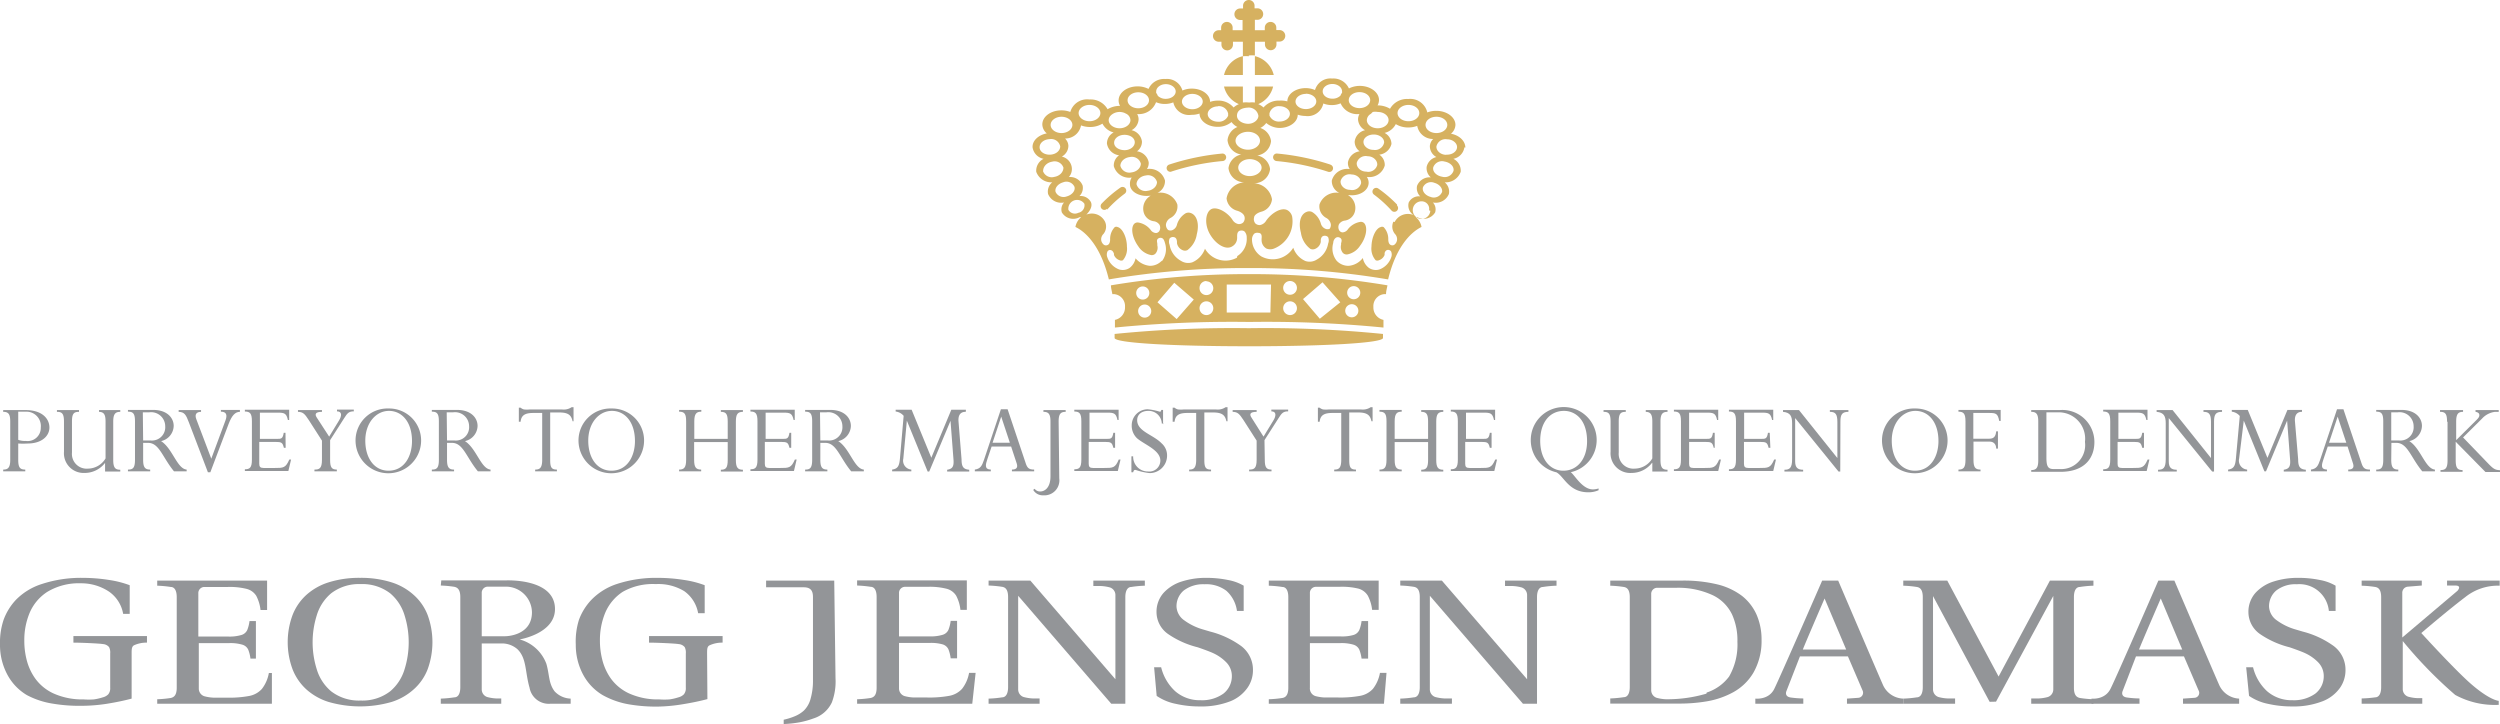 <svg xmlns="http://www.w3.org/2000/svg" viewBox="0 0 156.31 45.28"><defs><style>.cls-1{fill:#d6b160;}.cls-2{fill:#939598;}</style></defs><title>logo</title><g id="Layer_2" data-name="Layer 2"><g id="Layer_1-2" data-name="Layer 1"><path class="cls-1" d="M77.71,4.69V3.51a1.59,1.59,0,0,0-1.18,1.18Z"/><path class="cls-1" d="M78.09,21.65c-4.68,0-8.4-.2-8.4-.52,0-.09,0-.17,0-.25a73.74,73.74,0,0,1,8.39-.36h0a73.73,73.73,0,0,1,8.39.36c0,.08,0,.17,0,.25,0,.32-3.71.52-8.39.52"/><path class="cls-1" d="M78.1,17.14h0a51.42,51.42,0,0,0-8.64.7c0,.17.06.37.09.55h.11a.75.75,0,0,1,.68.8.79.79,0,0,1-.63.81q0,.23,0,.48a74.67,74.67,0,0,1,8.4-.35,74.4,74.4,0,0,1,8.39.35c0-.16,0-.32,0-.48a.79.79,0,0,1-.63-.81.75.75,0,0,1,.68-.8h.11c0-.18.06-.38.09-.55a51.47,51.47,0,0,0-8.64-.7m-6.66.77a.41.41,0,1,1-.41.41.41.41,0,0,1,.41-.41m.12,1.95a.41.41,0,1,1,.41-.41.41.41,0,0,1-.41.41m2,.09L72.37,18.9l1.05-1.22,1.22,1.05Zm1.86-2.36A.43.43,0,1,1,75,18a.43.43,0,0,1,.43-.43m0,2.13a.43.43,0,1,1,.43-.43.43.43,0,0,1-.43.43m4-.16H76.7V17.79h2.77Zm1.23.16a.43.43,0,1,1,.43-.43.43.43,0,0,1-.43.43m0-1.27a.43.43,0,1,1,.43-.43.43.43,0,0,1-.43.43m1.86,1.5-1.05-1.23,1.22-1.05L83.8,18.9Zm2-.09a.41.41,0,1,1,.41-.41.41.41,0,0,1-.41.41m.12-1.13a.41.41,0,1,1,.41-.41.41.41,0,0,1-.41.41"/><path class="cls-1" d="M78.46,4.69V3.51a1.59,1.59,0,0,1,1.18,1.18Z"/><path class="cls-1" d="M91.62,9.23c0-.41-.37-.77-.9-.87A.75.75,0,0,0,91,7.81c0-.48-.53-.88-1.2-.88a1.55,1.55,0,0,0-.56.1,1.09,1.09,0,0,0-1.19-.84,1.22,1.22,0,0,0-1.14.61,1.47,1.47,0,0,0-.78-.21h0a.68.68,0,0,0,.09-.34c0-.48-.54-.88-1.2-.88a1.5,1.5,0,0,0-.68.16,1.06,1.06,0,0,0-1.05-.62,1,1,0,0,0-1.07.72,1.44,1.44,0,0,0-.59-.12c-.63,0-1.14.37-1.14.83v0A1.5,1.5,0,0,0,80,6.29a1.25,1.25,0,0,0-1,.43,1.18,1.18,0,0,0-.33-.21,1.58,1.58,0,0,0,.93-1.1H78.46v1a1.6,1.6,0,0,0-.36,0,1.9,1.9,0,0,0-.39,0v-1H76.53a1.58,1.58,0,0,0,.93,1.1,1.19,1.19,0,0,0-.33.21,1.25,1.25,0,0,0-1-.43,1.5,1.5,0,0,0-.47.08v0c0-.46-.51-.83-1.14-.83a1.45,1.45,0,0,0-.59.12,1,1,0,0,0-1.07-.72,1.06,1.06,0,0,0-1.05.62,1.5,1.5,0,0,0-.68-.16c-.66,0-1.19.39-1.19.88a.69.69,0,0,0,.09.34h0a1.48,1.48,0,0,0-.78.21,1.21,1.21,0,0,0-1.14-.61A1.09,1.09,0,0,0,66.92,7a1.55,1.55,0,0,0-.56-.1c-.66,0-1.19.39-1.19.88a.75.75,0,0,0,.28.56c-.53.1-.91.46-.89.87a.86.86,0,0,0,.69.72.83.83,0,0,0-.46.81,1,1,0,0,0,1,.66.75.75,0,0,0-.26.73.89.89,0,0,0,1,.53.64.64,0,0,0-.14.62.83.83,0,0,0,1.11.3l.1,0a1,1,0,0,0-.36.61c.75.36,1.62,1.34,2.09,3.28a51.24,51.24,0,0,1,8.73-.71h0a51.24,51.24,0,0,1,8.73.71c.47-1.94,1.34-2.91,2.09-3.28a1,1,0,0,0-.36-.61l.1,0a.83.83,0,0,0,1.11-.3.63.63,0,0,0-.14-.62.89.89,0,0,0,1-.53.75.75,0,0,0-.26-.73,1,1,0,0,0,1-.66.83.83,0,0,0-.46-.81.86.86,0,0,0,.69-.72M89.81,7.3c.38,0,.68.23.68.51s-.3.51-.68.51-.68-.23-.68-.51.3-.51.68-.51m-1.75-.74c.38,0,.68.23.68.51s-.3.51-.68.51-.68-.23-.68-.51.31-.51.68-.51M85.83,7A.84.84,0,0,1,86.14,7c.38,0,.68.23.68.51s-.3.51-.68.51-.68-.23-.68-.51a.47.47,0,0,1,.25-.39L85.83,7m-1,3.18a.58.58,0,0,1,.69-.41c.35,0,.62.28.59.55a.58.58,0,0,1-.69.41c-.36,0-.62-.28-.59-.55m.27,1.28a.58.58,0,0,1-.69.41c-.35,0-.62-.28-.59-.55a.58.58,0,0,1,.69-.41c.35,0,.62.28.59.55m.77-2.09c-.36,0-.63-.25-.62-.51s.31-.46.67-.45.64.25.62.51a.58.58,0,0,1-.67.45M85,5.76c.37,0,.67.22.67.5s-.3.5-.67.5-.67-.22-.67-.5.3-.5.67-.5M83.3,5.25c.34,0,.61.21.61.46a.33.33,0,0,1,0,.09.7.7,0,0,0-.1.18.7.7,0,0,1-.5.19c-.34,0-.61-.2-.61-.46s.28-.46.61-.46m-1.66.61c.36,0,.65.22.65.48s-.29.48-.65.48S81,6.61,81,6.35s.29-.48.65-.48M80,6.64c.36,0,.65.22.65.48s-.29.48-.65.48a.63.63,0,0,1-.63-.38.68.68,0,0,0,0-.12A.59.59,0,0,1,80,6.64m-2,.09a.61.61,0,0,1,.68.51c0,.27-.32.52-.68.5s-.66-.23-.66-.5.19-.48.66-.51m.78,2.07c0,.31-.34.56-.75.56s-.78-.25-.78-.56.36-.56.78-.56.75.25.75.56M76.14,6.64a.59.59,0,0,1,.65.47.65.65,0,0,0,0,.12.63.63,0,0,1-.63.38c-.36,0-.65-.22-.65-.48s.29-.48.65-.48m-1.61-.78c.36,0,.65.22.65.48s-.29.48-.65.48-.65-.22-.65-.48.29-.48.65-.48m-1.66-.61c.34,0,.62.21.62.46s-.28.46-.62.46a.7.7,0,0,1-.5-.19.65.65,0,0,0-.1-.18.37.37,0,0,1,0-.09c0-.25.27-.46.61-.46m-1.73.51c.37,0,.67.22.67.5s-.3.5-.67.5-.67-.22-.67-.5.3-.5.67-.5M70,7a.85.85,0,0,1,.31.06l.12.06a.47.47,0,0,1,.25.39c0,.28-.31.51-.68.51s-.68-.23-.68-.51S69.66,7,70,7m.74,3.78a.58.58,0,0,1-.69-.41c0-.26.24-.51.59-.55a.58.58,0,0,1,.69.41c0,.26-.24.51-.59.55m.91.19a.58.58,0,0,1,.69.41c0,.26-.24.51-.59.55a.58.58,0,0,1-.69-.41c0-.26.24-.51.59-.55M70.33,9.39c-.36,0-.66-.18-.67-.45s.26-.5.62-.51.66.18.67.45-.26.5-.62.51M68.12,6.56c.37,0,.68.23.68.51s-.31.51-.68.51-.68-.23-.68-.51.31-.51.68-.51m-1.75.74c.37,0,.68.23.68.51s-.31.51-.68.51-.68-.23-.68-.51.31-.51.68-.51M65,9.21c0-.27.26-.49.62-.51a.58.58,0,0,1,.67.45c0,.27-.26.5-.62.52s-.66-.18-.67-.45m.22,1.47c0-.26.21-.52.56-.58a.58.58,0,0,1,.71.37c0,.26-.21.52-.57.58a.58.58,0,0,1-.71-.37M66,12c-.07-.24.15-.51.47-.6a.55.55,0,0,1,.71.28c.07.24-.15.51-.48.6A.55.55,0,0,1,66,12m1.43,1.3a.47.47,0,0,1-.63-.18.55.55,0,0,1,1-.38.48.48,0,0,1-.35.56m5.19,3a1,1,0,0,1-.75.32,1.33,1.33,0,0,1-.89-.47,1,1,0,0,1-.37.6.78.78,0,0,1-.65.1,1.23,1.23,0,0,1-.74-.75v0a.48.48,0,0,1,0-.37.2.2,0,0,1,.14-.1c.18,0,.23.13.27.23l0,.08a.57.57,0,0,0,.35.33.23.23,0,0,0,.21,0,1.11,1.11,0,0,0,.25-.85c0-.58-.28-1.14-.57-1.22a.21.21,0,0,0-.19,0,1.06,1.06,0,0,0-.29.76c0,.18-.05.3-.14.35a.24.24,0,0,1-.24,0h0a.44.44,0,0,1-.18-.31.47.47,0,0,1,.14-.37.73.73,0,0,0,.1-.77.92.92,0,0,0-1.17-.44s.45-.41.29-.78a.72.72,0,0,0-.72-.38.72.72,0,0,0,.2-.66.84.84,0,0,0-.86-.53A.76.76,0,0,0,67,10.4a.81.81,0,0,0-.61-.61.78.78,0,0,0,.41-.68.68.68,0,0,0-.21-.45,1,1,0,0,0,1-.82,1.56,1.56,0,0,0,.56.1,1.46,1.46,0,0,0,.78-.21,1.06,1.06,0,0,0,.7.55.79.79,0,0,0-.42.69.88.88,0,0,0,.76.74.77.77,0,0,0-.33.68,1,1,0,0,0,1.12.71.69.69,0,0,0-.11.43c0,.46.59.78,1.22.71h.07a.92.92,0,0,0-.44,1,.76.76,0,0,0,.62.59.51.51,0,0,1,.38.23.43.43,0,0,1,0,.36h0a.27.27,0,0,1-.21.15.43.43,0,0,1-.35-.2,1.23,1.23,0,0,0-.79-.46.3.3,0,0,0-.24.09c-.23.26-.11.89.26,1.4a1.23,1.23,0,0,0,.81.55.32.32,0,0,0,.27-.1.57.57,0,0,0,.11-.51l0-.09c0-.1-.09-.28.1-.36a.24.24,0,0,1,.2,0c.11.05.15.2.19.34v0a1.23,1.23,0,0,1-.21,1.11m4.7-.23a1.48,1.48,0,0,1-2-.56,1.45,1.45,0,0,1-.79.85.83.83,0,0,1-.71-.09,1.4,1.4,0,0,1-.71-1v0a.52.52,0,0,1,0-.4.27.27,0,0,1,.2-.09c.23,0,.25.19.26.3a.69.69,0,0,0,0,.09.59.59,0,0,0,.35.43.36.36,0,0,0,.3,0,1.51,1.51,0,0,0,.59-1c.17-.64,0-1.17-.35-1.31a.42.42,0,0,0-.34,0,1.23,1.23,0,0,0-.55.71.49.49,0,0,1-.27.34.32.32,0,0,1-.28,0h0a.43.43,0,0,1-.14-.35.55.55,0,0,1,.3-.41.81.81,0,0,0,.41-.84,1.12,1.12,0,0,0-1.24-.72.82.82,0,0,0,.47-.77,1,1,0,0,0-1.13-.72.67.67,0,0,0,.11-.43.86.86,0,0,0-.73-.68.74.74,0,0,0,.31-.61.84.84,0,0,0-.65-.71.81.81,0,0,0,.44-.68.69.69,0,0,0-.09-.33h0a1.14,1.14,0,0,0,1.18-.74,1.38,1.38,0,0,0,.55.11,1.4,1.4,0,0,0,.53-.1,1,1,0,0,0,1.13.78A1.5,1.5,0,0,0,75,7.1v0c0,.46.51.83,1.13.83a1.33,1.33,0,0,0,.87-.3,1,1,0,0,0,.37.31,1,1,0,0,0-.62.82,1,1,0,0,0,.86.9,1,1,0,0,0-.8.85,1,1,0,0,0,1,.89,1.2,1.2,0,0,0-1.12,1,.89.89,0,0,0,.68.78c.3.1.41.25.44.36a.41.41,0,0,1-.08.37h0a.39.39,0,0,1-.3.1.56.56,0,0,1-.38-.28c-.32-.48-1-.85-1.34-.64s-.42.94-.05,1.57,1,1,1.39.74a.6.6,0,0,0,.3-.52.85.85,0,0,0,0-.1c0-.11,0-.33.21-.36a.32.32,0,0,1,.25.05.54.54,0,0,1,.14.39v0a1.26,1.26,0,0,1-.59,1.15m.78-5c-.4,0-.72-.24-.72-.53s.32-.53.72-.53.74.24.74.53-.35.53-.74.53m5,3.29h0a.32.32,0,0,1-.28,0,.49.49,0,0,1-.28-.34,1.23,1.23,0,0,0-.55-.71.42.42,0,0,0-.34,0c-.38.15-.52.67-.35,1.31a1.52,1.52,0,0,0,.59,1,.36.36,0,0,0,.3,0,.59.59,0,0,0,.35-.43s0-.06,0-.09,0-.31.26-.3a.27.27,0,0,1,.2.09.52.52,0,0,1,0,.4v0a1.4,1.4,0,0,1-.71,1,.83.83,0,0,1-.71.09,1.39,1.39,0,0,1-.76-.83,1.5,1.5,0,0,1-2,.54A1.27,1.27,0,0,1,78.28,15v0a.53.53,0,0,1,.14-.39.32.32,0,0,1,.25-.05c.25,0,.22.25.21.36a.78.78,0,0,0,0,.1.61.61,0,0,0,.3.52.63.63,0,0,0,.48,0,1.83,1.83,0,0,0,1.13-2,.63.63,0,0,0-.28-.39c-.38-.22-1,.16-1.34.64a.57.57,0,0,1-.38.28.39.39,0,0,1-.3-.1h0a.41.41,0,0,1-.08-.37c0-.11.14-.27.44-.36a.89.89,0,0,0,.68-.78,1.2,1.2,0,0,0-1.12-1,1,1,0,0,0,1-.89,1,1,0,0,0-.8-.85,1,1,0,0,0,.86-.9A1,1,0,0,0,78.8,8a1,1,0,0,0,.37-.31A1.33,1.33,0,0,0,80,8c.63,0,1.14-.37,1.14-.83v0a1.5,1.5,0,0,0,.47.08,1,1,0,0,0,1.13-.78,1.4,1.4,0,0,0,.53.1,1.37,1.37,0,0,0,.55-.11A1.14,1.14,0,0,0,85,7.13h0a.68.68,0,0,0-.09.33.81.81,0,0,0,.44.68.84.84,0,0,0-.65.71.74.74,0,0,0,.31.61.86.86,0,0,0-.73.68.66.66,0,0,0,.11.43,1,1,0,0,0-1.12.72.82.82,0,0,0,.47.77,1.12,1.12,0,0,0-1.24.72.82.82,0,0,0,.41.84.55.55,0,0,1,.3.41.42.42,0,0,1-.14.35m4.05-.52a.72.72,0,0,0,.1.77.47.47,0,0,1,.13.37.44.44,0,0,1-.18.31h0a.23.23,0,0,1-.23,0c-.09-.05-.14-.17-.14-.35a1.07,1.07,0,0,0-.29-.76.21.21,0,0,0-.19,0c-.3.08-.56.64-.57,1.22a1.1,1.1,0,0,0,.26.85.23.23,0,0,0,.21,0,.57.57,0,0,0,.35-.33l0-.08c0-.1.09-.27.27-.23a.2.2,0,0,1,.14.1.48.48,0,0,1,0,.37v0a1.23,1.23,0,0,1-.74.75.78.78,0,0,1-.65-.1,1,1,0,0,1-.38-.62,1.25,1.25,0,0,1-.88.49,1,1,0,0,1-.76-.32,1.23,1.23,0,0,1-.21-1.11v0c0-.14.08-.28.19-.34a.24.24,0,0,1,.2,0c.19.08.13.26.1.36l0,.09a.58.58,0,0,0,.11.51.33.33,0,0,0,.27.1,1.23,1.23,0,0,0,.81-.55c.38-.5.49-1.14.26-1.4a.29.29,0,0,0-.23-.09,1.24,1.24,0,0,0-.79.46.43.43,0,0,1-.35.2.27.27,0,0,1-.21-.15h0a.43.43,0,0,1,0-.36.51.51,0,0,1,.38-.23.76.76,0,0,0,.62-.59.92.92,0,0,0-.44-1h.07c.62.07,1.17-.25,1.22-.71a.66.66,0,0,0-.11-.43,1,1,0,0,0,1.12-.71.77.77,0,0,0-.34-.68A.89.89,0,0,0,87,9a.79.79,0,0,0-.43-.69,1.06,1.06,0,0,0,.7-.55,1.47,1.47,0,0,0,.78.21,1.55,1.55,0,0,0,.56-.1,1,1,0,0,0,1,.82.68.68,0,0,0-.21.45.78.78,0,0,0,.41.68.81.81,0,0,0-.61.61.76.76,0,0,0,.26.66.84.84,0,0,0-.86.53.72.72,0,0,0,.2.66.7.7,0,0,0-.72.38.71.71,0,0,0,.31.79.93.93,0,0,0-1.19.43m2.23-.7A.55.55,0,1,1,89,12.6a.47.47,0,0,1,.35.55m.8-1.12a.55.55,0,0,1-.71.28c-.33-.09-.54-.36-.47-.6a.55.55,0,0,1,.71-.28c.33.09.54.36.48.6m.72-1.35a.58.58,0,0,1-.71.37c-.35-.06-.61-.31-.56-.58a.58.58,0,0,1,.71-.37c.35.06.61.31.56.58m-.45-1c-.36,0-.63-.25-.62-.52a.58.58,0,0,1,.67-.45c.36,0,.64.25.62.51s-.31.47-.67.45"/><path class="cls-1" d="M78.08,3.47a1.68,1.68,0,0,1,.38,0V2.61h.63v.17a.36.36,0,0,0,.72,0V2.6H80a.36.36,0,1,0,0-.72H79.8V1.73a.36.36,0,0,0-.72,0v.16h-.62V1.24h.16a.36.36,0,0,0,0-.72h-.18V.36a.36.36,0,1,0-.72,0V.53h-.18a.36.36,0,0,0,0,.72h.15v.64h-.62V1.73a.36.36,0,0,0-.72,0v.16H76.2a.36.36,0,1,0,0,.72h.17v.18a.36.36,0,0,0,.72,0V2.61h.62v.91a1.59,1.59,0,0,1,.37,0"/><path class="cls-1" d="M73.2,10.74a14.53,14.53,0,0,1,3.23-.67.23.23,0,1,0,0-.47,15.11,15.11,0,0,0-3.33.69.23.23,0,1,0,.15.44"/><path class="cls-1" d="M69.22,13.11a7.63,7.63,0,0,1,1.1-1,.23.23,0,1,0-.27-.38,8,8,0,0,0-1.17,1,.23.23,0,0,0,.34.32"/><path class="cls-1" d="M83.18,10.29a15.1,15.1,0,0,0-3.33-.69.23.23,0,0,0-.25.21.24.24,0,0,0,.21.26,14.52,14.52,0,0,1,3.23.67.23.23,0,0,0,.15-.44"/><path class="cls-1" d="M87.35,12.79a8.11,8.11,0,0,0-1.17-1,.23.23,0,1,0-.27.38,7.61,7.61,0,0,1,1.1,1,.23.23,0,0,0,.34-.32"/><path class="cls-2" d="M8.23,40.88c0-.27,0-.44.14-.53a1.87,1.87,0,0,1,.82-.17v-.41H4.59v.41c.45,0,1.63.05,1.84.09a.54.54,0,0,1,.39.19.75.75,0,0,1,.07.4V43a.59.59,0,0,1-.12.41.71.71,0,0,1-.34.19,3.48,3.48,0,0,1-.56.13,4.5,4.5,0,0,1-.64,0,4.39,4.39,0,0,1-1.9-.38,2.91,2.91,0,0,1-1.13-.93,3.48,3.48,0,0,1-.54-1.19,4.77,4.77,0,0,1-.14-1.16,4.41,4.41,0,0,1,.32-1.72,2.92,2.92,0,0,1,1.11-1.34,3.81,3.81,0,0,1,2.11-.54A3.13,3.13,0,0,1,6.83,37a2.14,2.14,0,0,1,.87,1.38h.41V36.59a6.3,6.3,0,0,0-1.3-.33,10.51,10.51,0,0,0-1.62-.13,7.83,7.83,0,0,0-2.56.38A3.93,3.93,0,0,0,1,37.5a3.66,3.66,0,0,0-.77,1.24A4.49,4.49,0,0,0,0,40.3a3.93,3.93,0,0,0,.47,1.9,3.29,3.29,0,0,0,1.21,1.26A5.15,5.15,0,0,0,3.33,44a10,10,0,0,0,1.77.13A10.49,10.49,0,0,0,6.7,44q.86-.14,1.53-.32Z"/><path class="cls-2" d="M9.83,36.3v.32a6.89,6.89,0,0,1,.85.08c.17,0,.37.13.37.64V43c0,.5-.2.6-.37.64a6.79,6.79,0,0,1-.85.08V44H17L17,42.08h-.19a2.25,2.25,0,0,1-.44,1,1.43,1.43,0,0,1-.82.44,6.79,6.79,0,0,1-1.37.1l-.84,0a2.64,2.64,0,0,1-.57-.09.5.5,0,0,1-.34-.48V40.21h1.9a2.63,2.63,0,0,1,.83.1.58.58,0,0,1,.36.31,2.26,2.26,0,0,1,.14.56H16V38.83h-.4a2.23,2.23,0,0,1-.14.56.58.58,0,0,1-.36.31,2.61,2.61,0,0,1-.83.1H12.4v-2.7a.38.38,0,0,1,.36-.4h1.48a4.32,4.32,0,0,1,1.18.12,1,1,0,0,1,.6.43,2.51,2.51,0,0,1,.27.89h.41V36.3H9.83Z"/><path class="cls-2" d="M22.55,36.52a2.85,2.85,0,0,1,1.85.58,2.89,2.89,0,0,1,.9,1.39,5.62,5.62,0,0,1,0,3.34,2.88,2.88,0,0,1-.9,1.39,2.84,2.84,0,0,1-1.85.58,2.84,2.84,0,0,1-1.85-.58,2.88,2.88,0,0,1-.9-1.39,5.62,5.62,0,0,1,0-3.34,2.88,2.88,0,0,1,.9-1.39,2.85,2.85,0,0,1,1.85-.58m0-.39a6.34,6.34,0,0,0-2,.28,3.75,3.75,0,0,0-1.41.8,3.34,3.34,0,0,0-.85,1.25,4.89,4.89,0,0,0,0,3.38,3.35,3.35,0,0,0,.85,1.25,3.76,3.76,0,0,0,1.41.8,7.11,7.11,0,0,0,3.93,0,3.75,3.75,0,0,0,1.4-.8,3.24,3.24,0,0,0,.86-1.25,4.95,4.95,0,0,0,0-3.38,3.23,3.23,0,0,0-.86-1.25,3.74,3.74,0,0,0-1.4-.8,6.33,6.33,0,0,0-2-.28"/><path class="cls-2" d="M31.59,36.68H30.48a.38.38,0,0,0-.36.4v2.7h1.47s1.67,0,1.67-1.5a1.63,1.63,0,0,0-1.67-1.6m-4-.39h4s3.11-.17,3.11,1.79c0,1.54-2.21,1.9-2.21,1.9a2.48,2.48,0,0,1,1.67,1.52c.2.68.13,1.22.52,1.73a1.44,1.44,0,0,0,1,.45V44H34.42a1.22,1.22,0,0,1-1.31-1c-.29-1-.17-1.85-.77-2.42a1.48,1.48,0,0,0-.94-.35H30.12V43.1a.5.5,0,0,0,.34.48,2.59,2.59,0,0,0,.57.09l.31,0V44H27.56v-.32a6.92,6.92,0,0,0,.85-.08c.18,0,.37-.14.37-.64V37.33c0-.5-.2-.6-.37-.64a7.06,7.06,0,0,0-.85-.08Z"/><path class="cls-2" d="M44.21,40.87c0-.27,0-.44.15-.52a1.88,1.88,0,0,1,.82-.17v-.41h-4.6v.41c.45,0,1.63.05,1.84.09a.55.55,0,0,1,.39.19.75.75,0,0,1,.07.4V43a.59.59,0,0,1-.12.41.72.72,0,0,1-.34.19,3.36,3.36,0,0,1-.56.13,4.56,4.56,0,0,1-.64,0,4.37,4.37,0,0,1-1.9-.38,2.91,2.91,0,0,1-1.13-.93,3.5,3.5,0,0,1-.54-1.2,4.76,4.76,0,0,1-.14-1.16,4.46,4.46,0,0,1,.32-1.72,2.92,2.92,0,0,1,1.11-1.34A3.81,3.81,0,0,1,41,36.52a3.12,3.12,0,0,1,1.78.44,2.14,2.14,0,0,1,.87,1.38h.41V36.59a6.2,6.2,0,0,0-1.3-.33,10.49,10.49,0,0,0-1.62-.13,7.86,7.86,0,0,0-2.56.38,3.93,3.93,0,0,0-1.61,1,3.63,3.63,0,0,0-.77,1.24A4.5,4.5,0,0,0,36,40.3a3.92,3.92,0,0,0,.47,1.9,3.29,3.29,0,0,0,1.21,1.26,5.16,5.16,0,0,0,1.65.58,10.09,10.09,0,0,0,1.77.14,10.62,10.62,0,0,0,1.6-.15q.86-.14,1.53-.32Z"/><path class="cls-2" d="M52.16,36.3H47.9v.42h2.36c.46,0,.57.26.57.61v5.15a4.13,4.13,0,0,1-.16,1.25,1.62,1.62,0,0,1-.4.69,1.92,1.92,0,0,1-.57.36A4,4,0,0,1,49,45v.27a7.11,7.11,0,0,0,1-.11,5.4,5.4,0,0,0,.86-.24,1.89,1.89,0,0,0,1.15-1,3.7,3.7,0,0,0,.23-1.51Z"/><path class="cls-2" d="M53.59,36.29v.32a7.11,7.11,0,0,1,.85.08c.17,0,.37.13.37.64V43c0,.5-.2.6-.37.64a6.86,6.86,0,0,1-.85.08V44h7.2L61,42.07h-.41a2.24,2.24,0,0,1-.44,1,1.43,1.43,0,0,1-.82.44,6.91,6.91,0,0,1-1.37.1l-.84,0a2.65,2.65,0,0,1-.57-.09.5.5,0,0,1-.34-.48V40.2h1.9a2.61,2.61,0,0,1,.83.09.58.58,0,0,1,.36.31,2.34,2.34,0,0,1,.14.56h.4V38.82h-.4a2.29,2.29,0,0,1-.14.56.58.58,0,0,1-.36.31,2.59,2.59,0,0,1-.83.1h-1.9v-2.7a.38.38,0,0,1,.36-.4H58a4.26,4.26,0,0,1,1.18.12,1,1,0,0,1,.6.43,2.45,2.45,0,0,1,.27.89h.4V36.29H53.59Z"/><path class="cls-2" d="M69.74,42.47V37.21a.5.5,0,0,0-.34-.48,2.62,2.62,0,0,0-.57-.09l-.47,0V36.3h3.22v.32a6.75,6.75,0,0,0-.85.08c-.17,0-.37.14-.37.64V44h-.88l-5.82-6.75V43.1a.5.5,0,0,0,.34.48,2.73,2.73,0,0,0,.57.09H65V44H61.81v-.32a6.63,6.63,0,0,0,.85-.08c.17,0,.37-.14.37-.64V37.33c0-.51-.2-.61-.37-.64a7,7,0,0,0-.85-.08V36.3h2.61Z"/><path class="cls-2" d="M72.32,43.51a3.23,3.23,0,0,0,1.21.5,6.72,6.72,0,0,0,1.47.16,5,5,0,0,0,1.94-.33A2.4,2.4,0,0,0,78,43a1.91,1.91,0,0,0,.34-1.09,1.86,1.86,0,0,0-.74-1.52,5.72,5.72,0,0,0-1.93-.9l-.44-.13a3.71,3.71,0,0,1-1.18-.57,1.11,1.11,0,0,1-.49-.86,1.29,1.29,0,0,1,.44-1,2,2,0,0,1,1.3-.4,2.09,2.09,0,0,1,1.38.41,2.06,2.06,0,0,1,.66,1.26h.42V36.62a3,3,0,0,0-1-.36,6.61,6.61,0,0,0-1.33-.13,4.93,4.93,0,0,0-1.55.23,2.59,2.59,0,0,0-1.13.71,1.78,1.78,0,0,0-.44,1.21,1.68,1.68,0,0,0,.75,1.38,5.67,5.67,0,0,0,1.82.81s.71.24,1,.38a2.74,2.74,0,0,1,.78.55,1.21,1.21,0,0,1,.36.84,1.38,1.38,0,0,1-.53,1.13,2.29,2.29,0,0,1-1.43.41,2.33,2.33,0,0,1-1.58-.56,3,3,0,0,1-.88-1.5h-.44Z"/><path class="cls-2" d="M79.33,36.3v.32a6.82,6.82,0,0,1,.85.08c.17,0,.37.13.37.64V43c0,.5-.2.61-.37.64a7,7,0,0,1-.85.08V44h7.2l.16-1.93h-.41a2.25,2.25,0,0,1-.44,1,1.43,1.43,0,0,1-.82.44,6.91,6.91,0,0,1-1.37.1l-.84,0a2.72,2.72,0,0,1-.57-.09A.5.5,0,0,1,81.9,43V40.21h1.9a2.61,2.61,0,0,1,.83.1.58.58,0,0,1,.36.31,2.23,2.23,0,0,1,.14.56h.41V38.83h-.41a2.19,2.19,0,0,1-.14.56.58.58,0,0,1-.36.31,2.56,2.56,0,0,1-.83.09H81.9v-2.7a.38.38,0,0,1,.36-.4h1.48a4.31,4.31,0,0,1,1.18.11,1,1,0,0,1,.6.44,2.48,2.48,0,0,1,.27.89h.41V36.3H79.33Z"/><path class="cls-2" d="M95.48,42.47V37.21a.5.5,0,0,0-.34-.48,2.6,2.6,0,0,0-.57-.09l-.47,0V36.3h3.22v.32a6.74,6.74,0,0,0-.85.08c-.17,0-.37.14-.37.64V44h-.88l-5.82-6.75V43.1a.5.5,0,0,0,.34.48,2.72,2.72,0,0,0,.57.09h.47V44H87.55v-.32a6.63,6.63,0,0,0,.85-.08c.17,0,.37-.14.37-.64V37.33c0-.51-.2-.61-.37-.64a7,7,0,0,0-.85-.08V36.3h2.6Z"/><path class="cls-2" d="M105.2,36.3a9,9,0,0,1,2.14.23,4.23,4.23,0,0,1,1.58.73,3.1,3.1,0,0,1,.92,1.2,3.89,3.89,0,0,1,.3,1.55,4,4,0,0,1-.51,2.05,3.33,3.33,0,0,1-1.26,1.22,5.25,5.25,0,0,1-1.65.57,10.1,10.1,0,0,1-1.8.14h-4.24v-.32a7.2,7.2,0,0,0,.85-.08c.17,0,.37-.14.37-.64V37.34c0-.51-.2-.61-.37-.64a7,7,0,0,0-.85-.08V36.3Zm1.51,7a2.84,2.84,0,0,0,1.4-1,4,4,0,0,0,.52-2.17,3.92,3.92,0,0,0-.33-1.7,2.57,2.57,0,0,0-1.18-1.2,5.11,5.11,0,0,0-2.28-.48H103.6a.38.38,0,0,0-.36.4v6a.5.5,0,0,0,.34.48,2.62,2.62,0,0,0,.57.09,8.65,8.65,0,0,0,2.54-.35"/><polygon class="cls-2" points="109.78 43.68 109.78 43.68 109.78 43.68 109.78 43.68"/><path class="cls-2" d="M117.72,42.8c-.31-.7-2.79-6.5-2.79-6.5h-1s-2.65,6.08-3,6.78-1.18.6-1.18.6V44h3v-.33a6,6,0,0,1-.79-.06c-.41-.06-.27-.39-.27-.39l.85-2.18h3l.91,2.12a.32.32,0,0,1-.26.47l-.71.05V44H119v-.32A1.44,1.44,0,0,1,117.72,42.8Zm-5-2.19c.22-.56,1.36-3.19,1.36-3.19l1.35,3.19Z"/><path class="cls-2" d="M124.4,43.88l-3.54-6.61V43.1a.5.5,0,0,0,.34.48,2.61,2.61,0,0,0,.57.09h.47V44H119v-.32a6.91,6.91,0,0,0,.85-.08c.17,0,.37-.14.37-.64V37.34c0-.51-.2-.61-.37-.64a6.89,6.89,0,0,0-.85-.08V36.3h2.75l3.21,6,3.21-6h2.72v.32a6.92,6.92,0,0,0-.85.08c-.17,0-.37.13-.37.64V43c0,.5.2.6.37.64a6.87,6.87,0,0,0,.85.08V44H127v-.33h.47a2.65,2.65,0,0,0,.57-.09.5.5,0,0,0,.34-.48V37.26l-3.58,6.61Z"/><polygon class="cls-2" points="130.8 43.68 130.8 43.68 130.8 43.68 130.8 43.68"/><path class="cls-2" d="M138.74,42.8c-.31-.7-2.79-6.5-2.79-6.5h-1s-2.64,6.08-3,6.78-1.18.6-1.18.6V44h3v-.33a6,6,0,0,1-.79-.06c-.41-.06-.27-.39-.27-.39l.84-2.18h3l.91,2.12a.31.31,0,0,1-.26.47l-.71.05V44H140v-.32A1.44,1.44,0,0,1,138.74,42.8Zm-5-2.19c.22-.56,1.36-3.19,1.36-3.19l1.34,3.19Z"/><path class="cls-2" d="M140.62,43.51a3.21,3.21,0,0,0,1.2.5,6.68,6.68,0,0,0,1.47.16,5,5,0,0,0,1.94-.33,2.4,2.4,0,0,0,1.08-.84,1.92,1.92,0,0,0,.34-1.09,1.86,1.86,0,0,0-.74-1.52,5.76,5.76,0,0,0-1.93-.9l-.44-.13a3.71,3.71,0,0,1-1.18-.57,1.11,1.11,0,0,1-.49-.86,1.29,1.29,0,0,1,.44-1,1.94,1.94,0,0,1,1.3-.4,1.85,1.85,0,0,1,2,1.67h.42V36.62a3,3,0,0,0-1-.36,6.54,6.54,0,0,0-1.33-.13,4.93,4.93,0,0,0-1.55.23,2.58,2.58,0,0,0-1.13.71,1.78,1.78,0,0,0-.44,1.21,1.68,1.68,0,0,0,.75,1.38,5.7,5.7,0,0,0,1.82.81s.71.24,1,.38a2.74,2.74,0,0,1,.78.55,1.22,1.22,0,0,1,.36.84,1.38,1.38,0,0,1-.53,1.13,2.3,2.3,0,0,1-1.43.41,2.33,2.33,0,0,1-1.58-.56,3,3,0,0,1-.88-1.5h-.43Z"/><path class="cls-2" d="M147.64,36.3h3.78v.31l-.86.07a.38.38,0,0,0-.36.4v2.78l3.45-2.92s.31-.33-.14-.33H153v-.31h3.29v.32a3.26,3.26,0,0,0-2.16.72c-1.11.84-2.74,2.24-2.74,2.24s2,2.2,3.06,3.14c1.23,1.08,1.78,1.1,1.78,1.1v.25a5.18,5.18,0,0,1-2.72-.62,27.17,27.17,0,0,1-3.28-3.37v3a.5.5,0,0,0,.34.48,2.61,2.61,0,0,0,.57.09l.31,0V44h-3.79v-.33a7.23,7.23,0,0,0,.85-.07c.17,0,.37-.14.37-.64V37.34c0-.51-.2-.61-.37-.64a6.78,6.78,0,0,0-.85-.08V36.3Z"/><path class="cls-2" d="M1.14,28.75c0,.48.11.61.44.61v.11H.2v-.11c.27,0,.44-.09.44-.6V26.36c0-.47-.11-.61-.44-.61v-.11H1.6c1.06,0,1.49.56,1.49,1.09s-.48,1-1.36,1a4.44,4.44,0,0,1-.59,0Zm0-1.25a1.21,1.21,0,0,0,.48.07.82.82,0,0,0,.93-.83.9.9,0,0,0-.93-1H1.14Z"/><path class="cls-2" d="M6.57,28.94a1.6,1.6,0,0,1-1.28.63A1.23,1.23,0,0,1,4,28.25V26.36c0-.51-.13-.61-.44-.61v-.11H4.94v.11c-.32,0-.44.11-.44.6V28.3a.92.92,0,0,0,1,1,1.29,1.29,0,0,0,1.1-.64V26.36c0-.44-.1-.6-.41-.61v-.11H7.52v.11c-.32,0-.44.15-.44.61v2.4c0,.5.14.61.44.61v.11H6.57Z"/><path class="cls-2" d="M8.95,28.75c0,.47.12.61.44.61v.11H8v-.11c.3,0,.44-.09.44-.61V26.34c0-.5-.13-.6-.44-.6v-.11H9.58c.87,0,1.28.5,1.28,1a1,1,0,0,1-.79.95c.72.46,1,1.73,1.6,1.78v.11h-.79c-.72-.87-.92-1.78-1.62-1.78H8.95v1.05Zm0-1.21h.47a.83.83,0,0,0,.91-.89.88.88,0,0,0-1-.87h-.4Z"/><path class="cls-2" d="M13.15,29.53H13l-1.19-3.12c-.18-.47-.27-.65-.64-.66v-.11h1.4v.11c-.28,0-.41.15-.3.45l.94,2.48.89-2.4c.12-.33.06-.54-.29-.54v-.11H15v.12c-.29,0-.5.22-.7.74Z"/><path class="cls-2" d="M17.86,28h-.11c-.08-.33-.14-.37-.54-.37h-1V29c0,.19.07.26.28.26h.67c.56,0,.7,0,.93-.53h.11l-.17.72H15.31v-.11c.3,0,.44-.09.44-.6v-2.4c0-.48-.11-.61-.44-.61v-.11h2.77v.64H18c-.09-.42-.22-.46-.64-.46H16.25v1.64h1.07c.26,0,.36,0,.42-.38h.11Z"/><path class="cls-2" d="M20.64,28.75c0,.46.09.61.42.61v.11h-1.4v-.11c.3,0,.47-.06.47-.61V27.55l-.82-1.28c-.27-.42-.38-.51-.68-.52v-.11h1.5v.11c-.42,0-.47.15-.31.38l.76,1.17.61-1c.19-.3.2-.58-.12-.58v-.11h1.05v.11c-.3,0-.4.1-.61.44l-.87,1.36Z"/><path class="cls-2" d="M24.33,25.54a2,2,0,0,1,2,2,2.05,2.05,0,0,1-4.1,0,2,2,0,0,1,2.06-2m0,3.89c1,0,1.47-.92,1.47-1.85,0-1.21-.64-1.89-1.44-1.89s-1.48.74-1.48,1.86.58,1.88,1.45,1.88"/><path class="cls-2" d="M27.95,28.75c0,.47.12.61.44.61v.11H27v-.11c.3,0,.44-.09.44-.61V26.34c0-.5-.13-.6-.44-.6v-.11h1.58c.87,0,1.28.5,1.28,1a1,1,0,0,1-.79.95c.72.46,1,1.73,1.6,1.78v.11h-.79c-.72-.87-.92-1.78-1.62-1.78h-.31Zm0-1.21h.47a.83.83,0,0,0,.91-.89.88.88,0,0,0-1-.87h-.4Z"/><path class="cls-2" d="M34.4,28.77c0,.46.09.59.42.59v.11H33.46v-.11c.27,0,.44-.08.44-.61V25.82h-.56c-.52,0-.75.15-.79.55h-.11v-.88h.11a.51.51,0,0,0,.21.11,1.65,1.65,0,0,0,.37,0h2a.88.88,0,0,0,.61-.14h.12v.88H35.8c-.07-.32-.2-.55-.81-.55H34.4Z"/><path class="cls-2" d="M38.27,25.54a2,2,0,0,1,2,2,2.05,2.05,0,0,1-4.1,0,2,2,0,0,1,2.06-2m0,3.89c1,0,1.47-.92,1.47-1.85,0-1.21-.64-1.89-1.44-1.89s-1.48.74-1.48,1.86.58,1.88,1.45,1.88"/><path class="cls-2" d="M43.4,27.64v1.11c0,.46.11.61.44.61v.11H42.46v-.11c.29,0,.44-.1.44-.61v-2.4c0-.46-.09-.61-.44-.61v-.11h1.39v.11c-.3,0-.44.12-.44.61v1.09H45.5V26.36c0-.47-.1-.61-.43-.61v-.11h1.38v.11c-.33,0-.44.15-.44.61v2.4c0,.46.11.61.44.61v.11H45.07v-.11c.3,0,.43-.1.43-.61V27.64Z"/><path class="cls-2" d="M49.47,28h-.11c-.08-.33-.14-.37-.54-.37h-1V29c0,.19.07.26.28.26h.67c.56,0,.7,0,.93-.53h.11l-.17.72H46.92v-.11c.3,0,.44-.09.44-.6v-2.4c0-.48-.11-.61-.44-.61v-.11h2.77v.64h-.07c-.09-.42-.22-.46-.64-.46H47.87v1.64h1.07c.26,0,.36,0,.42-.38h.11V28Z"/><path class="cls-2" d="M51.29,28.75c0,.47.12.61.44.61v.11H50.34v-.11c.3,0,.44-.09.44-.61V26.34c0-.5-.13-.6-.44-.6v-.11h1.58c.87,0,1.28.5,1.28,1a1,1,0,0,1-.79.95c.72.46,1,1.73,1.6,1.78v.11h-.79c-.72-.87-.92-1.78-1.62-1.78h-.31v1.05Zm0-1.21h.47a.83.83,0,0,0,.91-.89.88.88,0,0,0-1-.87h-.4Z"/><path class="cls-2" d="M60.36,25.75c-.33,0-.46.24-.43.6l.19,2.37c0,.47.12.62.48.65v.11H59.22v-.11c.32-.05.42-.19.4-.58l-.19-2.48h0L58.1,29.48H58L56.7,26.3h0l-.22,2.37a.56.56,0,0,0,.5.69v.11h-1.2v-.11c.39-.05.45-.28.49-.71L56.5,26a.77.77,0,0,0-.5-.27v-.11h1l1.23,3,1.25-3h.91v.11Z"/><path class="cls-2" d="M63.22,27.92H62l-.26.77c-.13.38-.19.66.21.67v.11h-1v-.11c.36-.05.45-.25.57-.6l1.06-3.17H63l1.11,3.31c.11.36.21.46.55.46v.11H63.27v-.11c.26,0,.39-.11.3-.38Zm-.62-1.87h0l-.54,1.63h1.08Z"/><path class="cls-2" d="M66.23,29.91a.94.94,0,0,1-1,1.06.69.69,0,0,1-.63-.34l.09-.07a.42.42,0,0,0,.35.17c.24,0,.64-.19.64-.95V26.36c0-.46-.11-.61-.44-.61v-.11h1.39v.11c-.33,0-.44.15-.44.61Z"/><path class="cls-2" d="M69.72,28h-.11c-.08-.33-.14-.37-.54-.37h-1V29c0,.19.07.26.28.26h.67c.57,0,.71,0,.93-.53h.11l-.17.72H67.17v-.11c.3,0,.44-.09.44-.6v-2.4c0-.48-.11-.61-.44-.61v-.11h2.77v.64h-.07c-.09-.42-.22-.46-.64-.46H68.12v1.64h1.07c.26,0,.36,0,.42-.38h.11V28Z"/><path class="cls-2" d="M72.75,26.48h-.11a.82.82,0,0,0-.85-.79c-.4,0-.69.22-.69.58,0,.71,1,.9,1.53,1.45a1,1,0,0,1,.34.77,1.09,1.09,0,0,1-1.09,1.09,4.09,4.09,0,0,1-.88-.2c-.07,0-.11,0-.15.15h-.11v-1h.11a.92.92,0,0,0,.93.95.69.69,0,0,0,.77-.68c0-.66-1-1-1.46-1.4a1.08,1.08,0,0,1-.33-.81,1,1,0,0,1,1-1,3.65,3.65,0,0,1,.75.15c.06,0,.07,0,.1-.11h.11v.9Z"/><path class="cls-2" d="M75.3,28.77c0,.46.09.59.42.59v.11H74.35v-.11c.27,0,.44-.08.44-.61V25.82h-.56c-.52,0-.75.15-.79.55h-.12v-.88h.12a.51.51,0,0,0,.21.11,1.67,1.67,0,0,0,.37,0h2a.88.88,0,0,0,.61-.14h.12v.88h-.07c-.07-.32-.2-.55-.81-.55H75.3Z"/><path class="cls-2" d="M79.08,28.75c0,.46.09.61.42.61v.11H78.1v-.11c.3,0,.47-.06.47-.61V27.55l-.82-1.28c-.27-.42-.38-.51-.68-.52v-.11h1.5v.11c-.42,0-.47.15-.31.38L79,27.3l.61-1c.19-.3.2-.58-.12-.58v-.11h1.05v.11c-.3,0-.4.1-.61.44l-.87,1.36Z"/><path class="cls-2" d="M84.36,28.77c0,.46.09.59.42.59v.11H83.42v-.11c.28,0,.44-.08.44-.61V25.82H83.3c-.52,0-.75.15-.79.55H82.4v-.88h.11a.51.51,0,0,0,.21.11,1.66,1.66,0,0,0,.37,0h2a.88.88,0,0,0,.61-.14h.12v.88h-.07c-.07-.32-.2-.55-.81-.55h-.58v3Z"/><path class="cls-2" d="M87.2,27.64v1.11c0,.46.11.61.44.61v.11H86.25v-.11c.3,0,.44-.1.44-.61v-2.4c0-.46-.09-.61-.44-.61v-.11h1.39v.11c-.3,0-.44.12-.44.61v1.09h2.09V26.36c0-.47-.1-.61-.43-.61v-.11h1.38v.11c-.33,0-.44.15-.44.61v2.4c0,.46.11.61.44.61v.11H88.86v-.11c.3,0,.43-.1.43-.61V27.64Z"/><path class="cls-2" d="M93.26,28h-.11c-.08-.33-.14-.37-.54-.37h-1V29c0,.19.07.26.28.26h.67c.56,0,.7,0,.93-.53h.11l-.17.72H90.71v-.11c.3,0,.44-.09.44-.6v-2.4c0-.48-.11-.61-.44-.61v-.11h2.77v.64h-.07c-.09-.42-.22-.46-.64-.46H91.66v1.64h1.07c.26,0,.36,0,.42-.38h.11Z"/><path class="cls-2" d="M98.22,29.53c.26.21.72,1.07,1.38,1.07a1.32,1.32,0,0,0,.35-.06l0,.11a1.54,1.54,0,0,1-.64.13c-1.23,0-1.52-1-2-1.25a2.06,2.06,0,0,1-1.6-2,2.06,2.06,0,1,1,2.47,2m-.39-3.84c-.91,0-1.49.74-1.49,1.87s.59,1.87,1.45,1.87,1.48-.72,1.48-1.84c0-1.37-.75-1.9-1.44-1.9"/><path class="cls-2" d="M103.29,28.94a1.61,1.61,0,0,1-1.28.63,1.23,1.23,0,0,1-1.31-1.32V26.36c0-.51-.13-.61-.44-.61v-.11h1.39v.11c-.32,0-.44.11-.44.6V28.3a.92.92,0,0,0,1,1,1.29,1.29,0,0,0,1.1-.64V26.36c0-.44-.1-.6-.41-.61v-.11h1.36v.11c-.32,0-.44.15-.44.61v2.4c0,.5.14.61.44.61v.11h-.95v-.54Z"/><path class="cls-2" d="M107.26,28h-.11c-.08-.33-.14-.37-.54-.37h-1V29c0,.19.07.26.28.26h.67c.56,0,.7,0,.93-.53h.11l-.17.72h-2.77v-.11c.3,0,.44-.09.44-.6v-2.4c0-.48-.11-.61-.44-.61v-.11h2.77v.64h-.07c-.09-.42-.22-.46-.64-.46h-1.11v1.64h1.07c.26,0,.36,0,.42-.38h.11V28Z"/><path class="cls-2" d="M110.69,28h-.11c-.08-.33-.14-.37-.54-.37h-1V29c0,.19.07.26.28.26H110c.56,0,.7,0,.93-.53h.11l-.17.72h-2.77v-.11c.3,0,.44-.09.44-.6v-2.4c0-.48-.11-.61-.44-.61v-.11h2.77v.64h-.07c-.09-.42-.22-.46-.64-.46h-1.11v1.64h1.07c.26,0,.36,0,.42-.38h.11Z"/><path class="cls-2" d="M115.06,29.48h-.11l-2.71-3.34h0v2.7c0,.39.15.53.5.53v.11h-1.17v-.11c.32,0,.48-.1.48-.66V26.46c0-.43-.11-.67-.57-.71v-.11h1l2.4,3h0V26.38c0-.5-.13-.63-.47-.63v-.11h1.16v.11c-.38,0-.5.15-.5.6Z"/><path class="cls-2" d="M119.77,25.54a2,2,0,0,1,2,2,2.05,2.05,0,0,1-4.1,0,2,2,0,0,1,2.06-2m0,3.89c1,0,1.47-.92,1.47-1.85,0-1.21-.64-1.89-1.44-1.89s-1.48.74-1.48,1.86.58,1.88,1.45,1.88"/><path class="cls-2" d="M123.39,28.75c0,.47.11.61.44.61v.11h-1.38v-.11c.32,0,.44-.13.44-.61v-2.4c0-.48-.11-.61-.44-.61v-.11h2.64v.69H125c-.09-.47-.21-.5-.62-.5h-1v1.61h1c.29,0,.4-.15.43-.46h.11v1.08h-.11c0-.27-.15-.44-.42-.44h-1v1.13Z"/><path class="cls-2" d="M127.44,26.36c0-.46-.11-.61-.44-.61v-.11h1.78a2,2,0,0,1,2.17,2c0,1-.61,1.86-2.12,1.86H127v-.11c.31,0,.44-.13.44-.61Zm.51,2.26c0,.6.13.71.49.71h.4a1.5,1.5,0,0,0,1.52-1.7,1.65,1.65,0,0,0-1.68-1.85h-.73v2.84Z"/><path class="cls-2" d="M134.05,28h-.11c-.08-.33-.14-.37-.54-.37h-1V29c0,.19.07.26.28.26h.67c.56,0,.7,0,.93-.53h.11l-.17.72H131.5v-.11c.3,0,.44-.09.44-.6v-2.4c0-.48-.11-.61-.44-.61v-.11h2.77v.64h-.07c-.09-.42-.22-.46-.64-.46h-1.11v1.64h1.07c.26,0,.36,0,.42-.38h.11Z"/><path class="cls-2" d="M138.42,29.48h-.11l-2.71-3.34h0v2.7c0,.39.15.53.5.53v.11h-1.17v-.11c.32,0,.48-.1.48-.66V26.46c0-.43-.11-.67-.57-.71v-.11h1l2.4,3h0V26.38c0-.5-.13-.63-.47-.63v-.11h1.16v.11c-.38,0-.5.15-.5.6v3.13Z"/><path class="cls-2" d="M143.92,25.75c-.33,0-.46.24-.43.6l.2,2.37c0,.47.12.62.48.65v.11h-1.38v-.11c.32-.05.42-.19.4-.58L143,26.3h0l-1.32,3.17h-.1l-1.29-3.17h0L140,28.67a.56.56,0,0,0,.5.69v.11h-1.19v-.11c.39-.05.45-.28.49-.71l.24-2.64a.77.77,0,0,0-.5-.27v-.11h1l1.23,3,1.25-3h.91v.11Z"/><path class="cls-2" d="M146.78,27.92h-1.24l-.26.77c-.13.38-.2.66.21.67v.11h-1v-.11c.36-.05.45-.25.57-.6l1.06-3.17h.4l1.11,3.31c.11.36.21.46.55.46v.11h-1.36v-.11c.26,0,.39-.11.3-.38Zm-.62-1.87h0l-.54,1.63h1.08Z"/><path class="cls-2" d="M149.51,28.75c0,.47.12.61.44.61v.11h-1.38v-.11c.3,0,.44-.09.44-.61V26.34c0-.5-.13-.6-.44-.6v-.11h1.58c.87,0,1.28.5,1.28,1a1,1,0,0,1-.79.95c.72.46,1,1.73,1.6,1.78v.11h-.79c-.72-.87-.92-1.78-1.62-1.78h-.31Zm0-1.21H150a.83.83,0,0,0,.91-.89.88.88,0,0,0-1-.87h-.4Z"/><path class="cls-2" d="M153,26.36c0-.5-.12-.61-.44-.61v-.11H154v.11c-.3,0-.43.13-.43.61v1.16l1.25-1.24c.13-.13.2-.21.2-.32s-.07-.18-.24-.21v-.11h1.45v.11H156a1.31,1.31,0,0,0-.81.42L154,27.35,155.59,29c.33.34.43.38.72.4v.11h-.91l-1.86-1.89v1.16c0,.5.13.61.43.61v.11h-1.38v-.11c.3,0,.44-.1.44-.61v-2.4Z"/></g></g></svg>